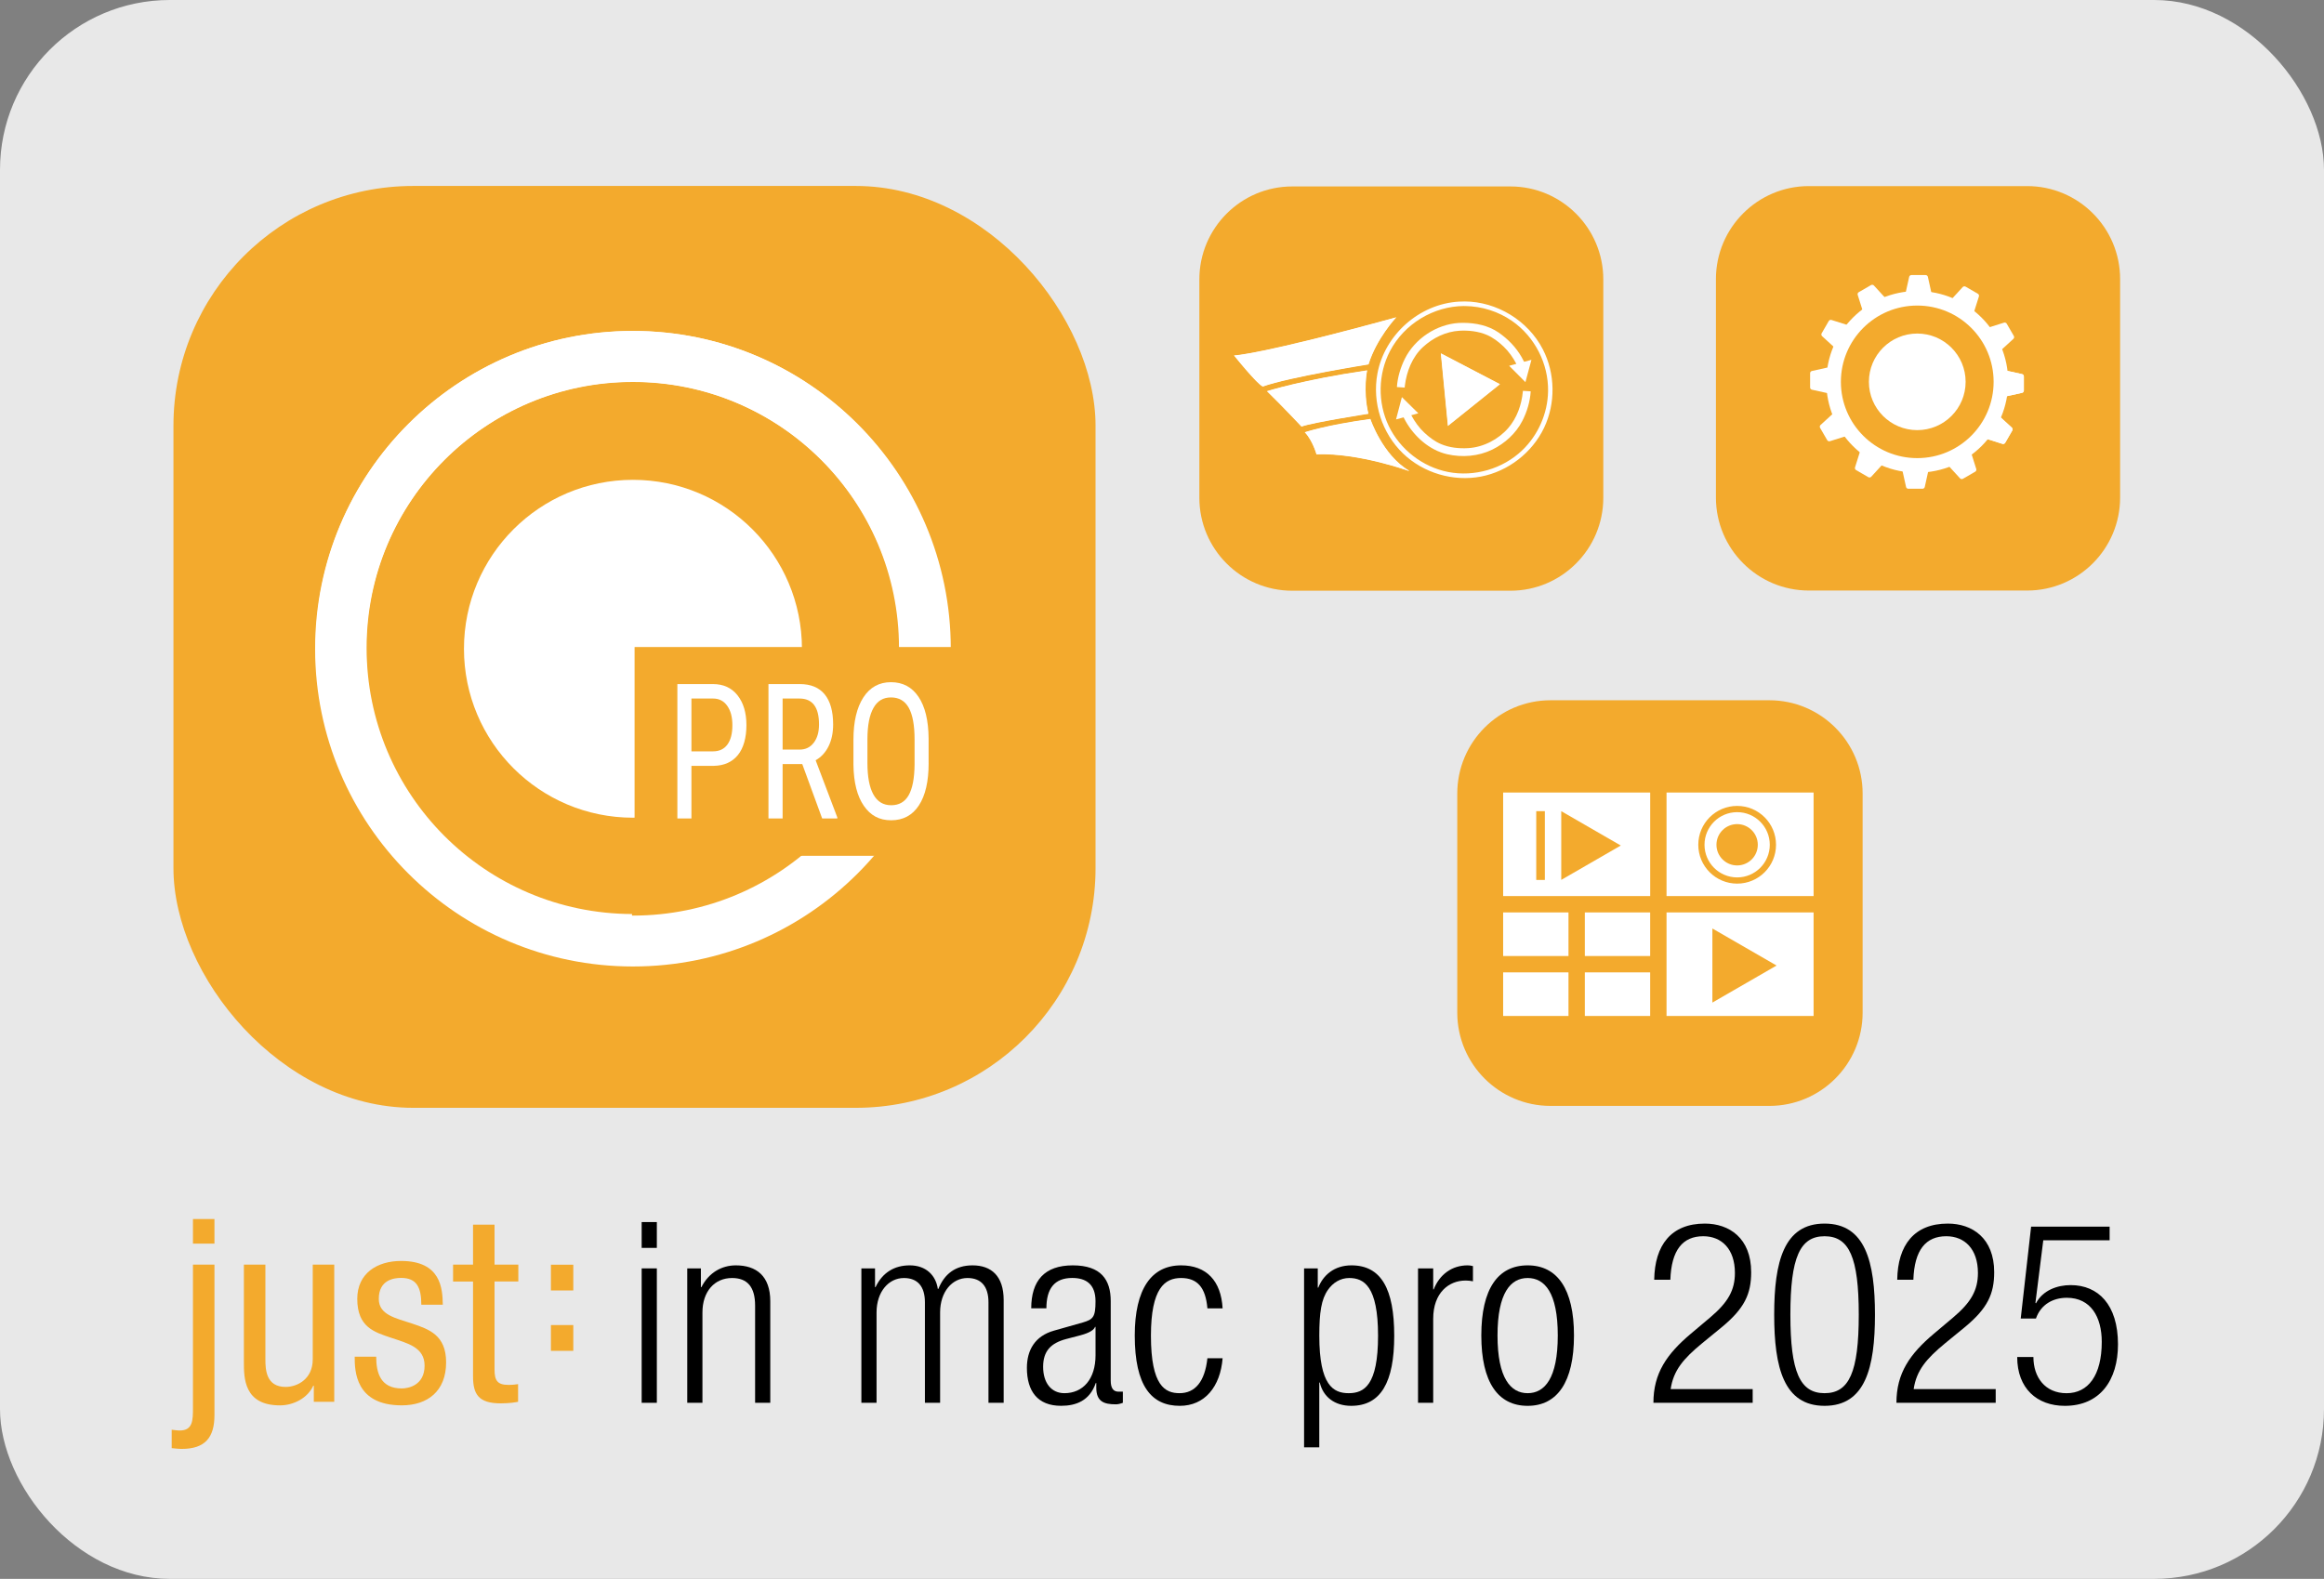 <?xml version="1.0" encoding="UTF-8"?>
<svg xmlns="http://www.w3.org/2000/svg" xmlns:xlink="http://www.w3.org/1999/xlink" id="Layer_2" viewBox="0 0 859.24 583.89">
  <rect x="0" y="0" width="859.24" height="583.89" fill="#808080" stroke="none"/>
  <defs>
    <style>.cls-1{fill:none;}.cls-2,.cls-3{fill-rule:evenodd;}.cls-2,.cls-4{fill:#fff;}.cls-3,.cls-5{fill:#f3aa2d;}.cls-6{clip-path:url(#clippath-1);}.cls-7{clip-path:url(#clippath);}.cls-8{fill:#e8e8e8;}</style>
    <clipPath id="clippath">
      <rect class="cls-1" x="520.59" y="242.58" width="186.43" height="186.43"></rect>
    </clipPath>
    <clipPath id="clippath-1">
      <rect class="cls-1" x="616.28" y="52.48" width="185.89" height="185.89"></rect>
    </clipPath>
  </defs>
  <g id="Layer_1-2">
    <rect class="cls-8" width="859.24" height="583.89" rx="62.79" ry="62.79"></rect>
    <g class="cls-7">
      <g id="iconJustControl">
        <rect class="cls-1" x="520.6" y="242.58" width="186.25" height="186.43"></rect>
        <path class="cls-3" d="M688.66,293.47c0-19.04-15.45-34.5-34.47-34.5h-80.93c-19.02,0-34.47,15.46-34.47,34.5v81.01c0,19.04,15.45,34.5,34.47,34.5h80.93c19.02,0,34.47-15.46,34.47-34.5v-81.01Z"></path>
        <rect class="cls-4" x="555.75" y="293.09" width="54.37" height="38.29"></rect>
        <rect class="cls-4" x="616.16" y="293.09" width="54.37" height="38.29"></rect>
        <rect class="cls-4" x="616.16" y="337.43" width="54.37" height="38.29"></rect>
        <rect class="cls-4" x="555.75" y="337.43" width="24.16" height="16.12"></rect>
        <rect class="cls-4" x="555.75" y="359.6" width="24.16" height="16.12"></rect>
        <rect class="cls-4" x="585.95" y="337.43" width="24.16" height="16.12"></rect>
        <rect class="cls-4" x="585.95" y="359.6" width="24.16" height="16.12"></rect>
        <g id="just:-IN">
          <path class="cls-5" d="M649.9,312.41c0,4.22-3.42,7.64-7.64,7.64s-7.64-3.42-7.64-7.64,3.42-7.64,7.64-7.64,7.64,3.42,7.64,7.64"></path>
          <path class="cls-5" d="M642.27,298.04c-7.94,0-14.37,6.43-14.37,14.37s6.43,14.37,14.37,14.37,14.37-6.43,14.37-14.37-6.43-14.37-14.37-14.37M654.33,312.41c0,6.66-5.4,12.07-12.06,12.07s-12.07-5.4-12.07-12.07,5.4-12.06,12.07-12.06,12.06,5.4,12.06,12.06"></path>
        </g>
        <path class="cls-5" d="M633.11,343.37v27.4l23.73-13.7-23.73-13.7Z"></path>
        <path class="cls-5" d="M577.23,299.98v25.42l22.01-12.71-22.01-12.71Z"></path>
        <rect class="cls-5" x="567.99" y="299.98" width="3.18" height="25.44"></rect>
      </g>
    </g>
    <path class="cls-5" d="M203.69,490.03h8.27v9.53h-8.27v-9.53ZM203.69,467.71h8.27v9.52h-8.27v-9.52Z"></path>
    <path class="cls-5" d="M79.29,459.9h-7.95v-9.09h7.95v9.09ZM79.29,523.33c0,8.33-3.5,12.5-12.12,12.5-1.23,0-2.46-.19-3.69-.28v-6.81c.95.09,1.99.28,2.94.28,4.92,0,4.92-3.79,4.92-8.52v-52.82h7.95v55.66Z"></path>
    <path class="cls-5" d="M123.59,518.4h-7.57v-5.96h-.19c-2.08,4.64-7.38,7.29-12.31,7.29-13.35,0-13.35-10.13-13.35-16.09v-35.97h7.95v35.02c0,3.88.28,10.22,7.48,10.22,4.26,0,10.03-2.84,10.03-10.22v-35.02h7.95v50.74Z"></path>
    <path class="cls-5" d="M155.77,482.53c0-6.44-1.7-9.94-7.48-9.94-2.56,0-8.24.66-8.24,7.76,0,5.96,6.25,7.1,12.49,9.18,6.15,2.08,12.4,4.26,12.4,14.29,0,10.7-6.91,15.9-16.38,15.9-17.23,0-17.42-12.78-17.42-17.99h7.95c0,6.15,1.7,11.74,9.47,11.74,2.55,0,8.42-1.23,8.42-8.43,0-6.82-6.25-8.24-12.4-10.32-6.15-2.08-12.49-3.88-12.49-14.39,0-9.46,7.38-14.01,16.19-14.01,14.77,0,15.34,10.22,15.43,16.19h-7.95Z"></path>
    <path class="cls-5" d="M174.89,452.9h7.95v14.77h8.8v6.25h-8.8v32.56c0,4.07,1.04,5.68,5.21,5.68,1.7,0,2.65-.19,3.5-.28v6.53c-1.04.19-3.12.57-6.44.57-8.24,0-10.22-3.41-10.22-10.03v-35.02h-7.38v-6.25h7.38v-14.77Z"></path>
    <path d="M237.24,451.94h5.61v9.55h-5.61v-9.55ZM237.24,469.07h5.61v49.71h-5.61v-49.71Z"></path>
    <path d="M254.08,469.07h5.06v6.93h.19c2.81-5.52,7.68-8.05,12.73-8.05,7.58,0,12.73,3.93,12.73,13.29v37.54h-5.61v-35.95c0-6.83-2.81-10.2-8.52-10.2-6.55,0-10.95,5.06-10.95,12.73v33.42h-5.62v-49.71Z"></path>
    <path d="M318.47,469.07h5.05v6.93h.19c2.62-5.52,7.11-8.05,12.64-8.05,5.99,0,9.64,3.65,10.39,8.71h.19c2.25-5.52,6.27-8.71,12.64-8.71,6.93,0,11.51,3.93,11.51,12.82v38.01h-5.62v-37.16c0-5.9-2.71-8.99-7.77-8.99-5.62,0-10.11,5.06-10.11,12.73v33.42h-5.62v-37.16c0-5.9-2.71-8.99-7.77-8.99-5.62,0-10.11,5.06-10.11,12.73v33.42h-5.61v-49.71Z"></path>
    <path d="M381.27,483.86c0-10.2,4.87-15.91,15.35-15.91s14.04,5.33,14.04,13.2v29.39c0,2.81.94,4.12,2.9,4.12h1.59v4.12c-1.03.38-1.87.56-2.62.56-4.4,0-7.21-1.03-7.21-6.18v-1.69h-.19c-2.25,6.55-7.3,8.42-12.82,8.42-8.71,0-12.64-5.43-12.64-14.04,0-6.55,3-11.8,10.02-13.76l10.58-3c3.93-1.13,4.77-2.06,4.77-7.87,0-6.36-3.56-8.61-8.61-8.61-6.65,0-9.55,4.03-9.55,11.23h-5.62ZM405.05,490.7h-.19c-.56,1.68-3.74,2.71-5.99,3.27l-4.68,1.22c-5.62,1.5-8.52,4.4-8.52,10.29s3,9.74,7.87,9.74c6.83,0,11.51-5.15,11.51-14.04v-10.48Z"></path>
    <path d="M452.03,502.3c-.84,10.58-6.65,17.6-15.82,17.6-10.48,0-16.66-7.3-16.66-26.02,0-17.22,6.18-25.93,17.13-25.93,9.36,0,14.79,5.71,15.35,15.91h-5.62c-.66-7.77-3.74-11.23-9.74-11.23s-11.14,3.74-11.14,21.34c0,18.72,5.34,21.25,10.58,21.25,5.71,0,9.36-4.21,10.3-12.92h5.62Z"></path>
    <path d="M482.16,469.07h5.05v7.12h.19c1.78-4.59,5.9-8.24,12.26-8.24,11.05,0,15.82,8.8,15.82,26.02s-4.96,25.93-15.91,25.93c-6.18,0-10.39-3.37-11.61-8.61h-.19v23.96h-5.62v-66.18ZM498.83,472.63c-3.18,0-5.99,1.68-7.87,4.4-2.43,3.46-3.18,8.33-3.18,16.94,0,18.35,5.15,21.25,10.86,21.25s10.86-2.9,10.86-21.25-5.24-21.34-10.67-21.34Z"></path>
    <path d="M524.28,469.07h5.61v7.77h.19c2.15-5.52,6.74-8.89,12.54-8.89.66,0,1.31.09,1.97.28v5.61c-.94-.19-1.87-.28-2.72-.28-6.18,0-11.98,4.49-11.98,14.14v31.08h-5.61v-49.71Z"></path>
    <path d="M564.81,467.95c10.95,0,17.13,8.71,17.13,25.93s-6.18,26.02-17.13,26.02-17.13-8.71-17.13-26.02,6.18-25.93,17.13-25.93ZM564.81,515.22c6.27,0,11.14-5.43,11.14-21.34s-4.87-21.25-11.14-21.25-11.14,5.43-11.14,21.25,4.87,21.34,11.14,21.34Z"></path>
    <path d="M611.6,473.28c.19-12.82,6.27-20.78,18.72-20.78,8.99,0,17.13,5.34,17.13,17.97,0,8.05-2.43,13.39-10.95,20.41l-7.21,5.9c-6.93,5.71-10.58,10.02-11.61,16.94h30.33v5.06h-36.7c0-10.95,4.96-18.07,13.85-25.56l7.11-5.99c6.65-5.61,9.17-10.11,9.17-16.48,0-8.8-4.87-13.57-11.7-13.57-7.58,0-11.79,5.06-12.17,16.1h-5.99Z"></path>
    <path d="M674.59,452.5c15.07,0,18.63,14.14,18.63,33.7s-3.56,33.7-18.63,33.7-18.63-14.13-18.63-33.7,3.56-33.7,18.63-33.7ZM674.59,515.22c9.08,0,12.64-7.77,12.64-29.02s-3.56-29.02-12.64-29.02-12.64,7.77-12.64,29.02,3.56,29.02,12.64,29.02Z"></path>
    <path d="M701.45,473.28c.19-12.82,6.27-20.78,18.72-20.78,8.99,0,17.13,5.34,17.13,17.97,0,8.05-2.43,13.39-10.95,20.41l-7.21,5.9c-6.93,5.71-10.58,10.02-11.61,16.94h30.33v5.06h-36.7c0-10.95,4.96-18.07,13.85-25.56l7.11-5.99c6.65-5.61,9.17-10.11,9.17-16.48,0-8.8-4.87-13.57-11.7-13.57-7.58,0-11.79,5.06-12.17,16.1h-5.99Z"></path>
    <path d="M779.98,453.62v5.06h-24.53l-2.9,23.12.19.19c2.53-4.87,7.96-6.74,12.82-6.74,10.2,0,17.51,7.21,17.51,21.91,0,13.29-6.65,22.74-19.66,22.74-10.3,0-17.6-6.46-17.6-18.06h5.99c0,7.49,4.31,13.39,12.26,13.39s13.01-6.55,13.01-19c0-9.17-4.03-16.29-12.92-16.29-4.96,0-9.55,2.34-11.42,7.68h-5.62l3.84-33.98h29.02Z"></path>
    <g id="iconLiveCut">
      <path class="cls-3" d="M592.78,103.34c0-18.98-15.39-34.39-34.35-34.39h-80.65c-18.96,0-34.35,15.41-34.35,34.39v80.73c0,18.98,15.39,34.39,34.35,34.39h80.65c18.96,0,34.35-15.41,34.35-34.39v-80.73Z"></path>
      <path class="cls-4" d="M541.49,111.48c11.91.06,23.42,7.01,28.94,17.71,4.59,8.89,4.79,19.94.44,29.04-4.39,9.19-13.29,16.09-23.31,18.01-10.23,1.96-21.29-1.27-28.86-8.57-7.69-7.42-11.47-18.72-9.42-29.6,2.64-14.04,15.23-25.68,30.21-26.53.66-.04,1.33-.05,1.99-.05ZM541.29,113.17c-11.2.05-22.11,6.54-27.4,16.71-4.39,8.45-4.6,18.96-.46,27.61,4.15,8.67,12.51,15.21,22,17.06,9.66,1.88,20.13-1.12,27.33-7.98,5.91-5.63,9.47-13.65,9.6-21.92.16-10.07-4.85-20.05-13.27-25.92-5.07-3.53-11.21-5.48-17.4-5.55-.13,0-.27,0-.4,0Z"></path>
      <path class="cls-4" d="M505.92,134.67s-29.43,4.71-39.02,8.18c-2.11-.85-10.51-11.34-10.51-11.34,0,0,9.41-.23,59.64-14.04,0,0-7.18,7.72-10.11,17.2Z"></path>
      <path class="cls-2" d="M505.99,134.75l.02-.05c2.92-9.47,10.09-17.17,10.09-17.17l.22-.23-.31.09c-50.21,13.8-59.61,14.04-59.61,14.04h-.18s.11.15.11.15c0,0,4.12,5.14,7.32,8.52,1.38,1.46,2.59,2.59,3.23,2.85h.06c9.58-3.47,39-8.17,39-8.17h.06Z"></path>
      <path class="cls-4" d="M505.37,137.06s-1.54,7.33.46,15.89c0,0-20.29,3.16-24.61,4.71,0,0-7.31-7.79-12.65-12.96,0,0,13.11-4.17,36.8-7.64Z"></path>
      <path class="cls-2" d="M505.49,136.95l-.13.02c-23.69,3.47-36.81,7.64-36.81,7.64l-.15.05.11.11c5.34,5.17,12.65,12.96,12.65,12.96l.04.04.06-.02c4.32-1.54,24.59-4.7,24.59-4.7h.1s-.02-.11-.02-.11c-2-8.54-.47-15.86-.47-15.86l.03-.13Z"></path>
      <path class="cls-4" d="M506.6,155.04s4.48,13.27,14.27,19.06c0,0-18.44-6.71-34.1-6.17,0,0-1.39-5.01-4.24-8.02,0,0,7.64-2.62,24.07-4.86Z"></path>
      <path class="cls-2" d="M506.67,154.94h-.07c-16.44,2.25-24.09,4.87-24.09,4.87l-.13.05.1.1c2.84,3,4.22,7.99,4.22,7.99l.02.07h.07c15.64-.54,34.06,6.16,34.06,6.16l.08-.16c-9.77-5.77-14.23-19.01-14.23-19.01l-.02-.07Z"></path>
      <path class="cls-4" d="M560.63,134.55c-1.25-2.35-2.78-4.54-4.69-6.36-1.85-1.76-3.91-3.35-6.2-4.33-3.18-1.36-6.75-1.74-10.15-1.55-4.99.29-9.78,2.6-13.52,6.07-3.92,3.63-6.03,8.99-6.67,14.33-.03.21-.05.41-.06.62l-2.87-.19c.24-3.6,1.32-7.19,2.95-10.48,3.67-7.38,11.66-12.72,19.93-13.23.55-.03,1.1-.04,1.64-.04,4.64.01,9.34,1.01,13.07,3.58,3.43,2.37,6.39,5.38,8.52,9.1.32.56.63,1.14.92,1.72l2.71-.72-2.22,8.25-6.02-6.05,2.67-.71Z"></path>
      <path class="cls-4" d="M521.78,153.55c1.3,2.42,2.9,4.67,4.9,6.52,1.81,1.68,3.83,3.2,6.06,4.15,3.17,1.34,6.68,1.71,10.15,1.5,5.64-.34,11.18-3.3,14.76-7.44,3.18-3.68,4.93-8.57,5.38-13.44.01-.1.02-.2.03-.3.96.06,1.92.12,2.88.18-.23,3.78-1.36,7.56-3.1,10.95-2.37,4.61-6.46,8.33-11.11,10.6-5.13,2.5-11.14,2.99-16.7,1.71-6.52-1.51-12.06-6.47-15.29-12.14-.28-.49-.55-.99-.8-1.49l-2.79.76,2.16-8.25,6.08,5.99-2.6.71Z"></path>
      <path class="cls-4" d="M532.8,130.79l21.63,11.3-19.04,15.27-2.59-26.57Z"></path>
      <path class="cls-2" d="M532.7,130.64l2.62,26.9,19.28-15.46-21.91-11.44Z"></path>
    </g>
    <g class="cls-6">
      <g id="iconJustOut">
        <rect class="cls-1" x="616.28" y="52.48" width="185.71" height="185.89"></rect>
        <path class="cls-3" d="M783.86,103.22c0-18.99-15.4-34.4-34.37-34.4h-80.7c-18.97,0-34.37,15.42-34.37,34.4v80.77c0,18.99,15.4,34.4,34.37,34.4h80.7c18.97,0,34.37-15.42,34.37-34.4v-80.77Z"></path>
        <g id="just:-IN-ENGINE">
          <path class="cls-4" d="M726.74,141.21c0,9.86-8,17.86-17.88,17.86s-17.88-8-17.88-17.86,8.01-17.86,17.88-17.86,17.88,8,17.88,17.86"></path>
          <path class="cls-4" d="M708.86,107.62c-18.57,0-33.63,15.04-33.63,33.59s15.05,33.59,33.63,33.59,33.62-15.04,33.62-33.59-15.05-33.59-33.62-33.59M737.09,141.21c0,15.58-12.64,28.21-28.23,28.21s-28.24-12.63-28.24-28.21,12.64-28.21,28.24-28.21,28.23,12.63,28.23,28.21"></path>
          <path class="cls-4" d="M733.03,161.84c-.35-.11-.48-.46-.3-.78l4.6-7.98c.18-.32.55-.37.82-.13l5.69,5.21c.27.25.34.71.16,1.03l-2.65,4.59c-.18.32-.62.49-.97.38l-7.36-2.32Z"></path>
          <path class="cls-4" d="M740.08,146.94c-.36.08-.65-.16-.65-.52v-9.21c0-.37.29-.6.65-.52l7.54,1.67c.36.08.65.44.65.81v5.29c0,.37-.29.73-.65.81l-7.54,1.67Z"></path>
          <path class="cls-4" d="M738.73,130.51c-.27.25-.64.19-.82-.13l-4.61-7.97c-.18-.32-.05-.67.3-.78l7.36-2.32c.35-.11.78.06.97.38l2.65,4.58c.18.32.11.78-.16,1.03l-5.69,5.21Z"></path>
          <path class="cls-4" d="M729.35,116.96c-.11.35-.46.48-.78.3l-7.98-4.6c-.32-.18-.37-.55-.13-.82l5.21-5.69c.25-.27.71-.34,1.03-.16l4.58,2.65c.32.18.49.62.38.97l-2.32,7.36Z"></path>
          <path class="cls-4" d="M714.45,109.91c.08.36-.16.65-.52.65h-9.21c-.37,0-.6-.29-.52-.65l1.67-7.54c.08-.36.44-.65.81-.65h5.29c.37,0,.73.29.81.65l1.67,7.54Z"></path>
          <path class="cls-4" d="M698.03,111.26c.25.27.19.64-.13.82l-7.97,4.61c-.32.18-.67.05-.78-.3l-2.32-7.36c-.11-.35.06-.78.38-.97l4.58-2.65c.32-.18.78-.11,1.03.16l5.21,5.69Z"></path>
          <path class="cls-4" d="M684.47,120.63c.35.11.48.46.3.78l-4.6,7.98c-.18.32-.55.37-.82.13l-5.69-5.21c-.27-.25-.34-.71-.16-1.03l2.65-4.58c.18-.32.62-.49.97-.38l7.36,2.32Z"></path>
          <path class="cls-4" d="M677.43,135.53c.36-.08.65.16.65.52v9.21c0,.37-.29.6-.65.52l-7.54-1.67c-.36-.08-.65-.44-.65-.81v-5.29c0-.37.29-.73.65-.81l7.54-1.67Z"></path>
          <path class="cls-4" d="M678.77,151.96c.27-.25.64-.19.82.13l4.61,7.98c.18.32.05.67-.3.78l-7.36,2.32c-.35.11-.78-.06-.97-.38l-2.65-4.58c-.18-.32-.11-.78.16-1.03l5.69-5.21Z"></path>
          <path class="cls-4" d="M688.15,165.51c.11-.35.46-.48.78-.3l7.98,4.6c.32.18.37.55.13.82l-5.21,5.69c-.25.27-.71.34-1.03.16l-4.58-2.65c-.32-.18-.49-.62-.38-.97l2.32-7.36Z"></path>
          <path class="cls-4" d="M703.05,172.56c-.08-.36.16-.65.52-.65h9.21c.37,0,.6.29.52.65l-1.67,7.54c-.08.36-.44.65-.81.65h-5.29c-.37,0-.73-.29-.81-.65l-1.67-7.54Z"></path>
          <path class="cls-4" d="M719.47,171.22c-.25-.27-.19-.64.13-.82l7.98-4.6c.32-.18.67-.05.78.3l2.32,7.36c.11.35-.06.78-.38.97l-4.58,2.65c-.32.18-.78.11-1.03-.16l-5.21-5.69Z"></path>
          <path class="cls-4" d="M733.03,161.84c-.35-.11-.48-.46-.3-.78l4.6-7.98c.18-.32.55-.37.82-.13l5.69,5.21c.27.25.34.71.16,1.03l-2.65,4.58c-.18.32-.62.49-.97.38l-7.36-2.32Z"></path>
          <path class="cls-4" d="M740.08,146.94c-.36.08-.65-.16-.65-.52v-9.21c0-.37.29-.6.65-.52l7.54,1.67c.36.08.65.44.65.81v5.29c0,.37-.29.73-.65.81l-7.54,1.67Z"></path>
        </g>
      </g>
    </g>
    <rect class="cls-5" x="64.13" y="68.77" width="340.92" height="340.92" rx="88.65" ry="88.65"></rect>
    <g id="JIML_NDI">
      <path class="cls-4" d="M233.66,356.82c-64.6-.15-116.96-52.55-116.96-117.22s52.5-117.22,117.25-117.22,117.2,52.51,117.2,117.22v2.62h-18.82c.05-.87.05-1.74.05-2.62,0-54.35-44.08-98.42-98.42-98.42s-98.42,44.08-98.42,98.42,43.94,98.26,98.13,98.42v18.79Z"></path>
      <g id="just:-IN-2">
        <path class="cls-4" d="M296.5,239.93c0,34.49-27.97,62.47-62.48,62.47s-62.48-27.97-62.48-62.47,27.98-62.48,62.48-62.48,62.48,27.97,62.48,62.48"></path>
        <path class="cls-4" d="M234.02,122.41c-64.9,0-117.51,52.62-117.51,117.51s52.61,117.5,117.51,117.5,117.51-52.6,117.51-117.5-52.61-117.51-117.51-117.51M332.69,239.93c0,54.5-44.18,98.67-98.67,98.67s-98.67-44.17-98.67-98.67,44.18-98.67,98.67-98.67,98.67,44.17,98.67,98.67"></path>
      </g>
      <rect class="cls-5" x="234.62" y="239.28" width="121.77" height="77.21"></rect>
      <path class="cls-4" d="M255.64,283.22v19.46h-5.2v-49.7h13.18c3.84,0,6.86,1.38,9.06,4.15,2.19,2.77,3.29,6.45,3.29,11.04s-1.05,8.46-3.14,11.04c-2.09,2.58-5.04,3.92-8.85,4.01h-8.35ZM255.64,277.86h7.98c2.31,0,4.08-.83,5.31-2.5s1.85-4.05,1.85-7.15-.64-5.38-1.9-7.18c-1.27-1.8-3.01-2.7-5.23-2.7h-8.01v19.53Z"></path>
      <path class="cls-4" d="M296.62,282.57h-7.27v20.11h-5.23v-49.7h11.59c4.05,0,7.12,1.27,9.2,3.81s3.12,6.25,3.12,11.15c0,3.07-.56,5.75-1.69,8.04s-2.72,4.01-4.78,5.17l8.01,21.13v.41h-5.59l-7.36-20.11ZM289.35,277.21h6.3c2.18,0,3.91-.84,5.21-2.53,1.3-1.69,1.95-3.94,1.95-6.77,0-6.38-2.4-9.58-7.21-9.58h-6.25v18.88Z"></path>
      <path class="cls-4" d="M343.34,282.19c0,6.78-1.2,12.01-3.61,15.67-2.4,3.66-5.82,5.49-10.25,5.49s-7.62-1.78-10.09-5.34-3.75-8.6-3.85-15.11v-9.35c0-6.65,1.22-11.85,3.66-15.62,2.44-3.77,5.85-5.65,10.22-5.65s7.75,1.81,10.18,5.41c2.43,3.61,3.68,8.76,3.73,15.45v9.04ZM338.14,273.48c0-5.26-.72-9.17-2.14-11.72-1.43-2.56-3.62-3.84-6.57-3.84s-5.02,1.29-6.49,3.89c-1.47,2.6-2.21,6.42-2.23,11.47v8.91c0,5.08.73,8.95,2.2,11.61,1.47,2.66,3.66,3.99,6.57,3.99s5.07-1.23,6.47-3.69c1.4-2.46,2.13-6.22,2.19-11.3v-9.32Z"></path>
    </g>
  </g>
</svg>
